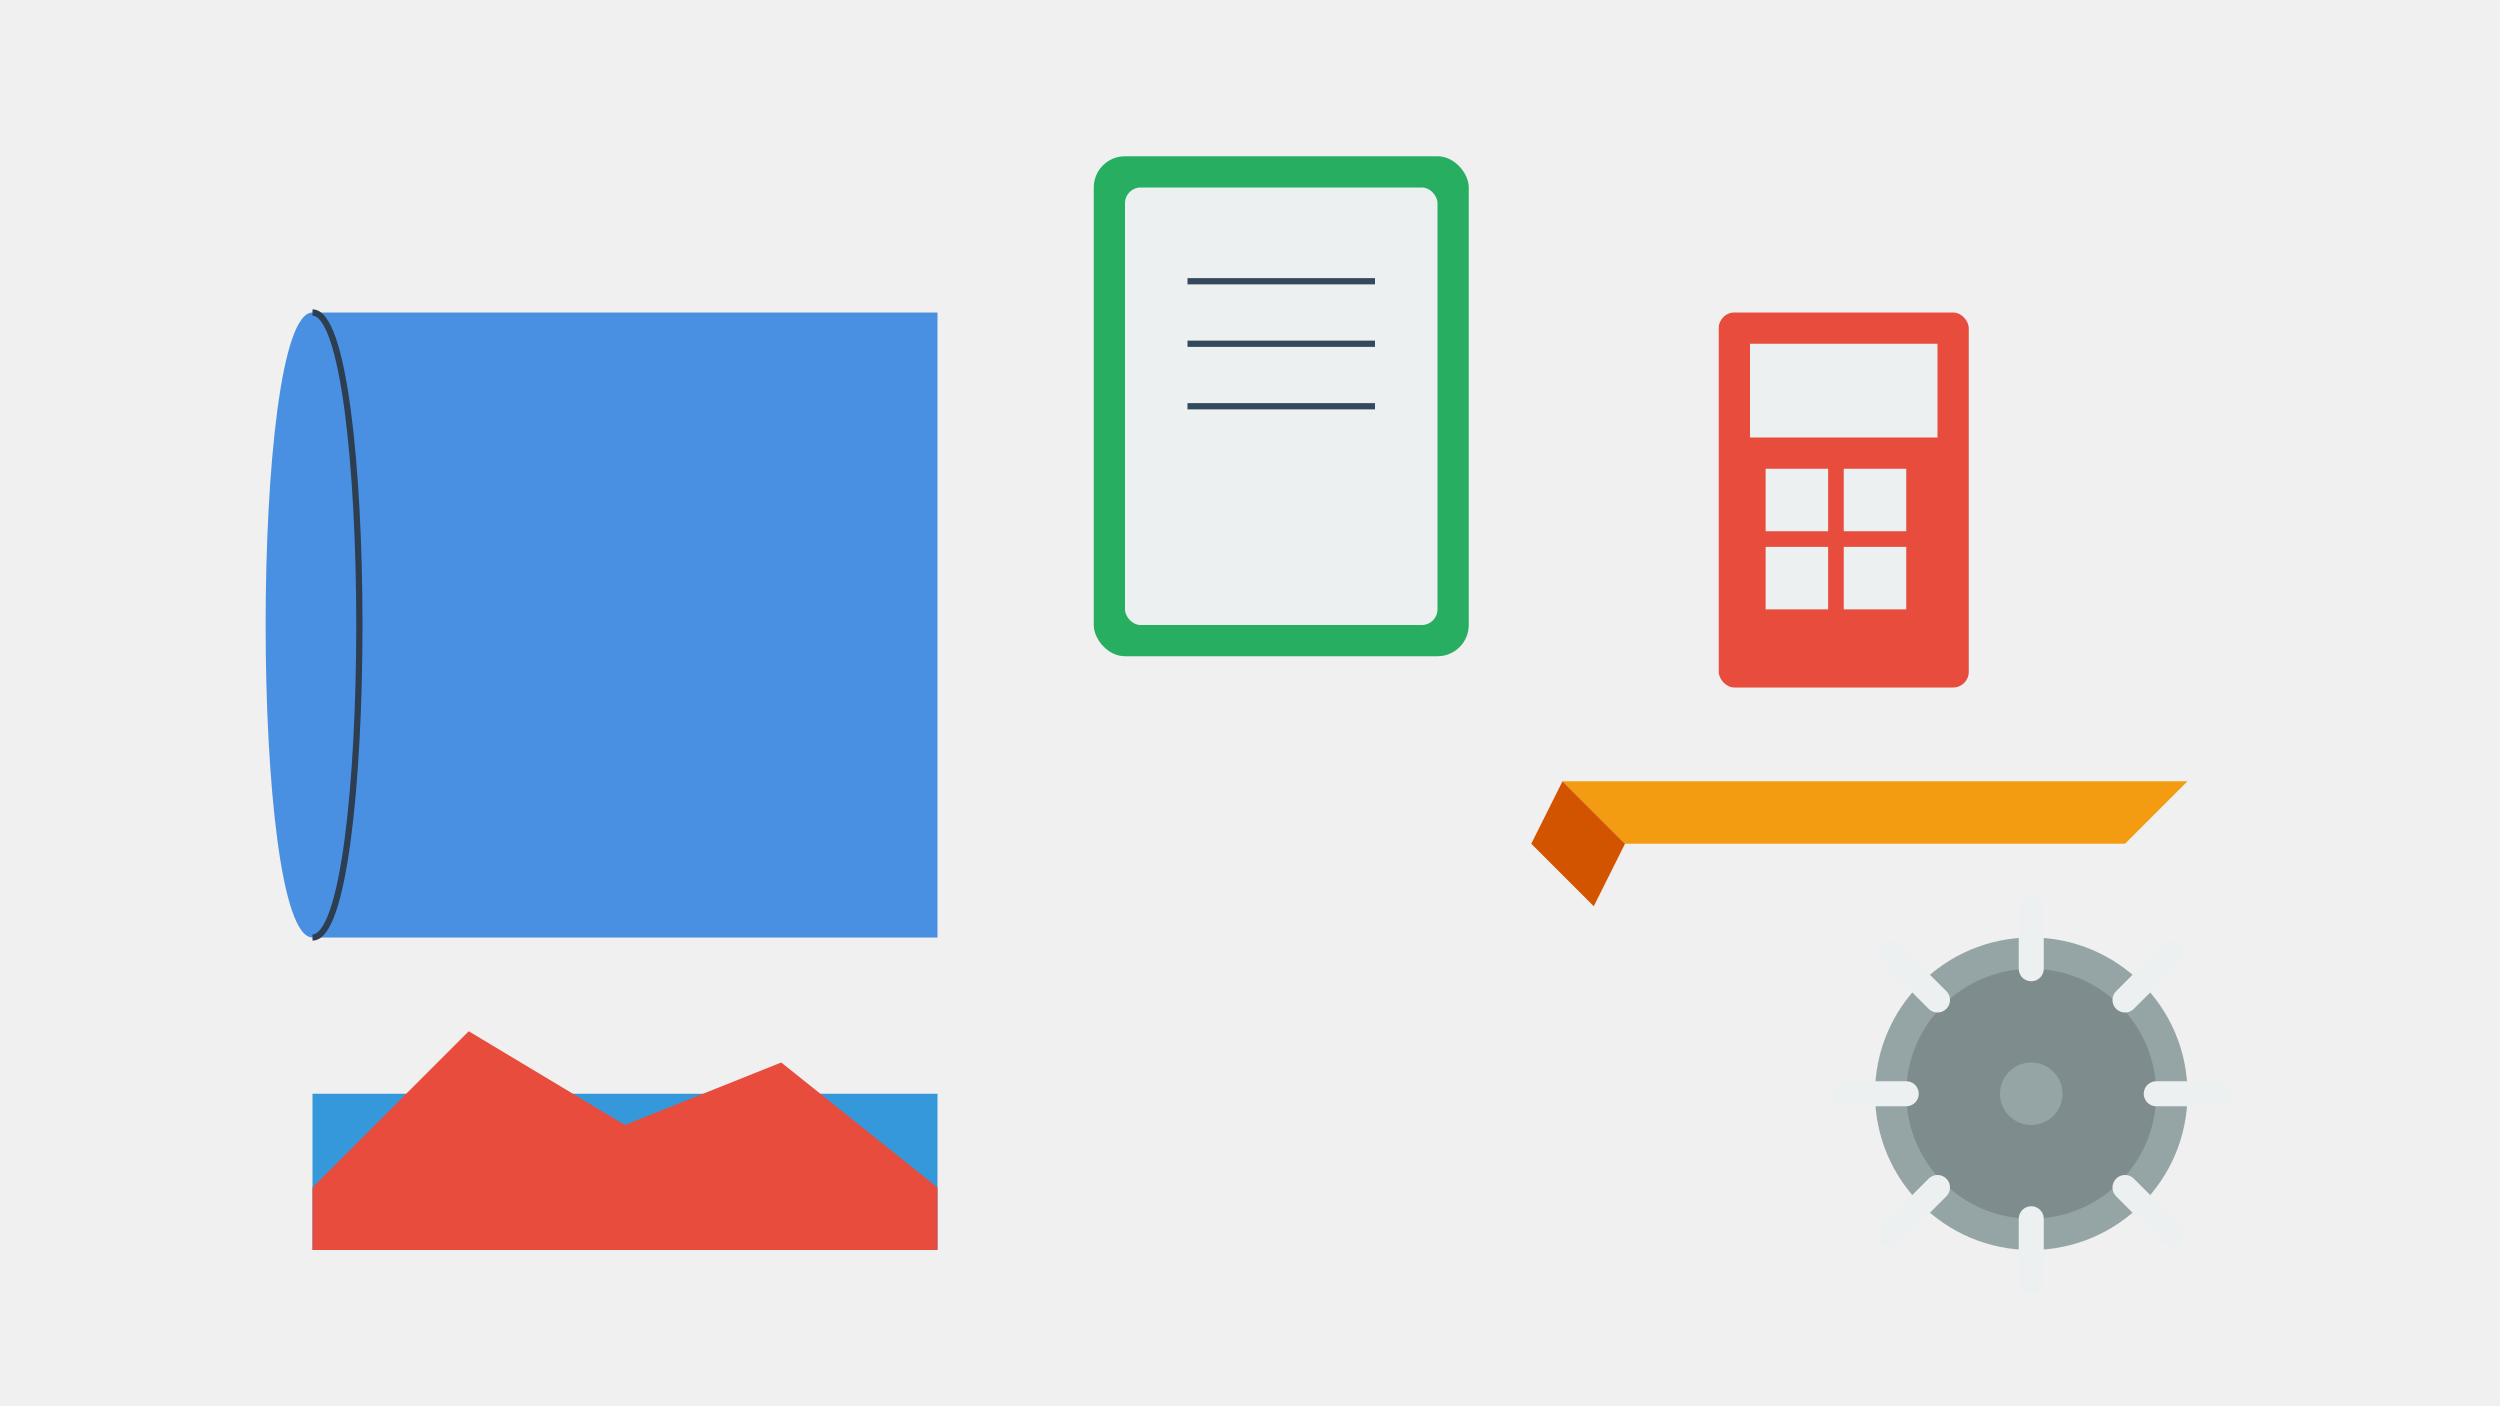 <svg xmlns="http://www.w3.org/2000/svg" viewBox="0 0 800 450" width="800" height="450">
  <!-- 背景 -->
  <rect width="800" height="450" fill="#f0f0f0"/>
  
  <!-- 书本 -->
  <path d="M100 100 L300 100 L300 300 L100 300 C80 300 80 100 100 100 Z" fill="#4a90e2"/>
  <path d="M100 100 C120 100 120 300 100 300" fill="none" stroke="#2c3e50" stroke-width="2"/>
  
  <!-- 证书 -->
  <rect x="350" y="50" width="120" height="160" fill="#27ae60" rx="10" ry="10"/>
  <rect x="360" y="60" width="100" height="140" fill="#ecf0f1" rx="5" ry="5"/>
  <line x1="380" y1="90" x2="440" y2="90" stroke="#34495e" stroke-width="2"/>
  <line x1="380" y1="110" x2="440" y2="110" stroke="#34495e" stroke-width="2"/>
  <line x1="380" y1="130" x2="440" y2="130" stroke="#34495e" stroke-width="2"/>
  
  <!-- 计算器 -->
  <rect x="550" y="100" width="80" height="120" fill="#e74c3c" rx="5" ry="5"/>
  <rect x="560" y="110" width="60" height="30" fill="#ecf0f1"/>
  <rect x="565" y="150" width="20" height="20" fill="#ecf0f1"/>
  <rect x="590" y="150" width="20" height="20" fill="#ecf0f1"/>
  <rect x="565" y="175" width="20" height="20" fill="#ecf0f1"/>
  <rect x="590" y="175" width="20" height="20" fill="#ecf0f1"/>
  
  <!-- 笔 -->
  <path d="M500 250 L700 250 L680 270 L520 270 Z" fill="#f39c12"/>
  <path d="M500 250 L520 270 L510 290 L490 270 Z" fill="#d35400"/>
  
  <!-- 图表 -->
  <path d="M100 350 L300 350 L300 400 L100 400 Z" fill="#3498db"/>
  <path d="M100 380 L150 330 L200 360 L250 340 L300 380 L300 400 L100 400 Z" fill="#e74c3c"/>
  
  <!-- 齿轮 -->
  <circle cx="650" cy="350" r="50" fill="#95a5a6"/>
  <circle cx="650" cy="350" r="40" fill="#7f8c8d"/>
  <circle cx="650" cy="350" r="10" fill="#95a5a6"/>
  <path d="M650 290 V310 M650 390 V410 M710 350 H690 M590 350 H610 M695 305 L680 320 M605 395 L620 380 M695 395 L680 380 M605 305 L620 320" stroke="#ecf0f1" stroke-width="8" stroke-linecap="round"/>
</svg>